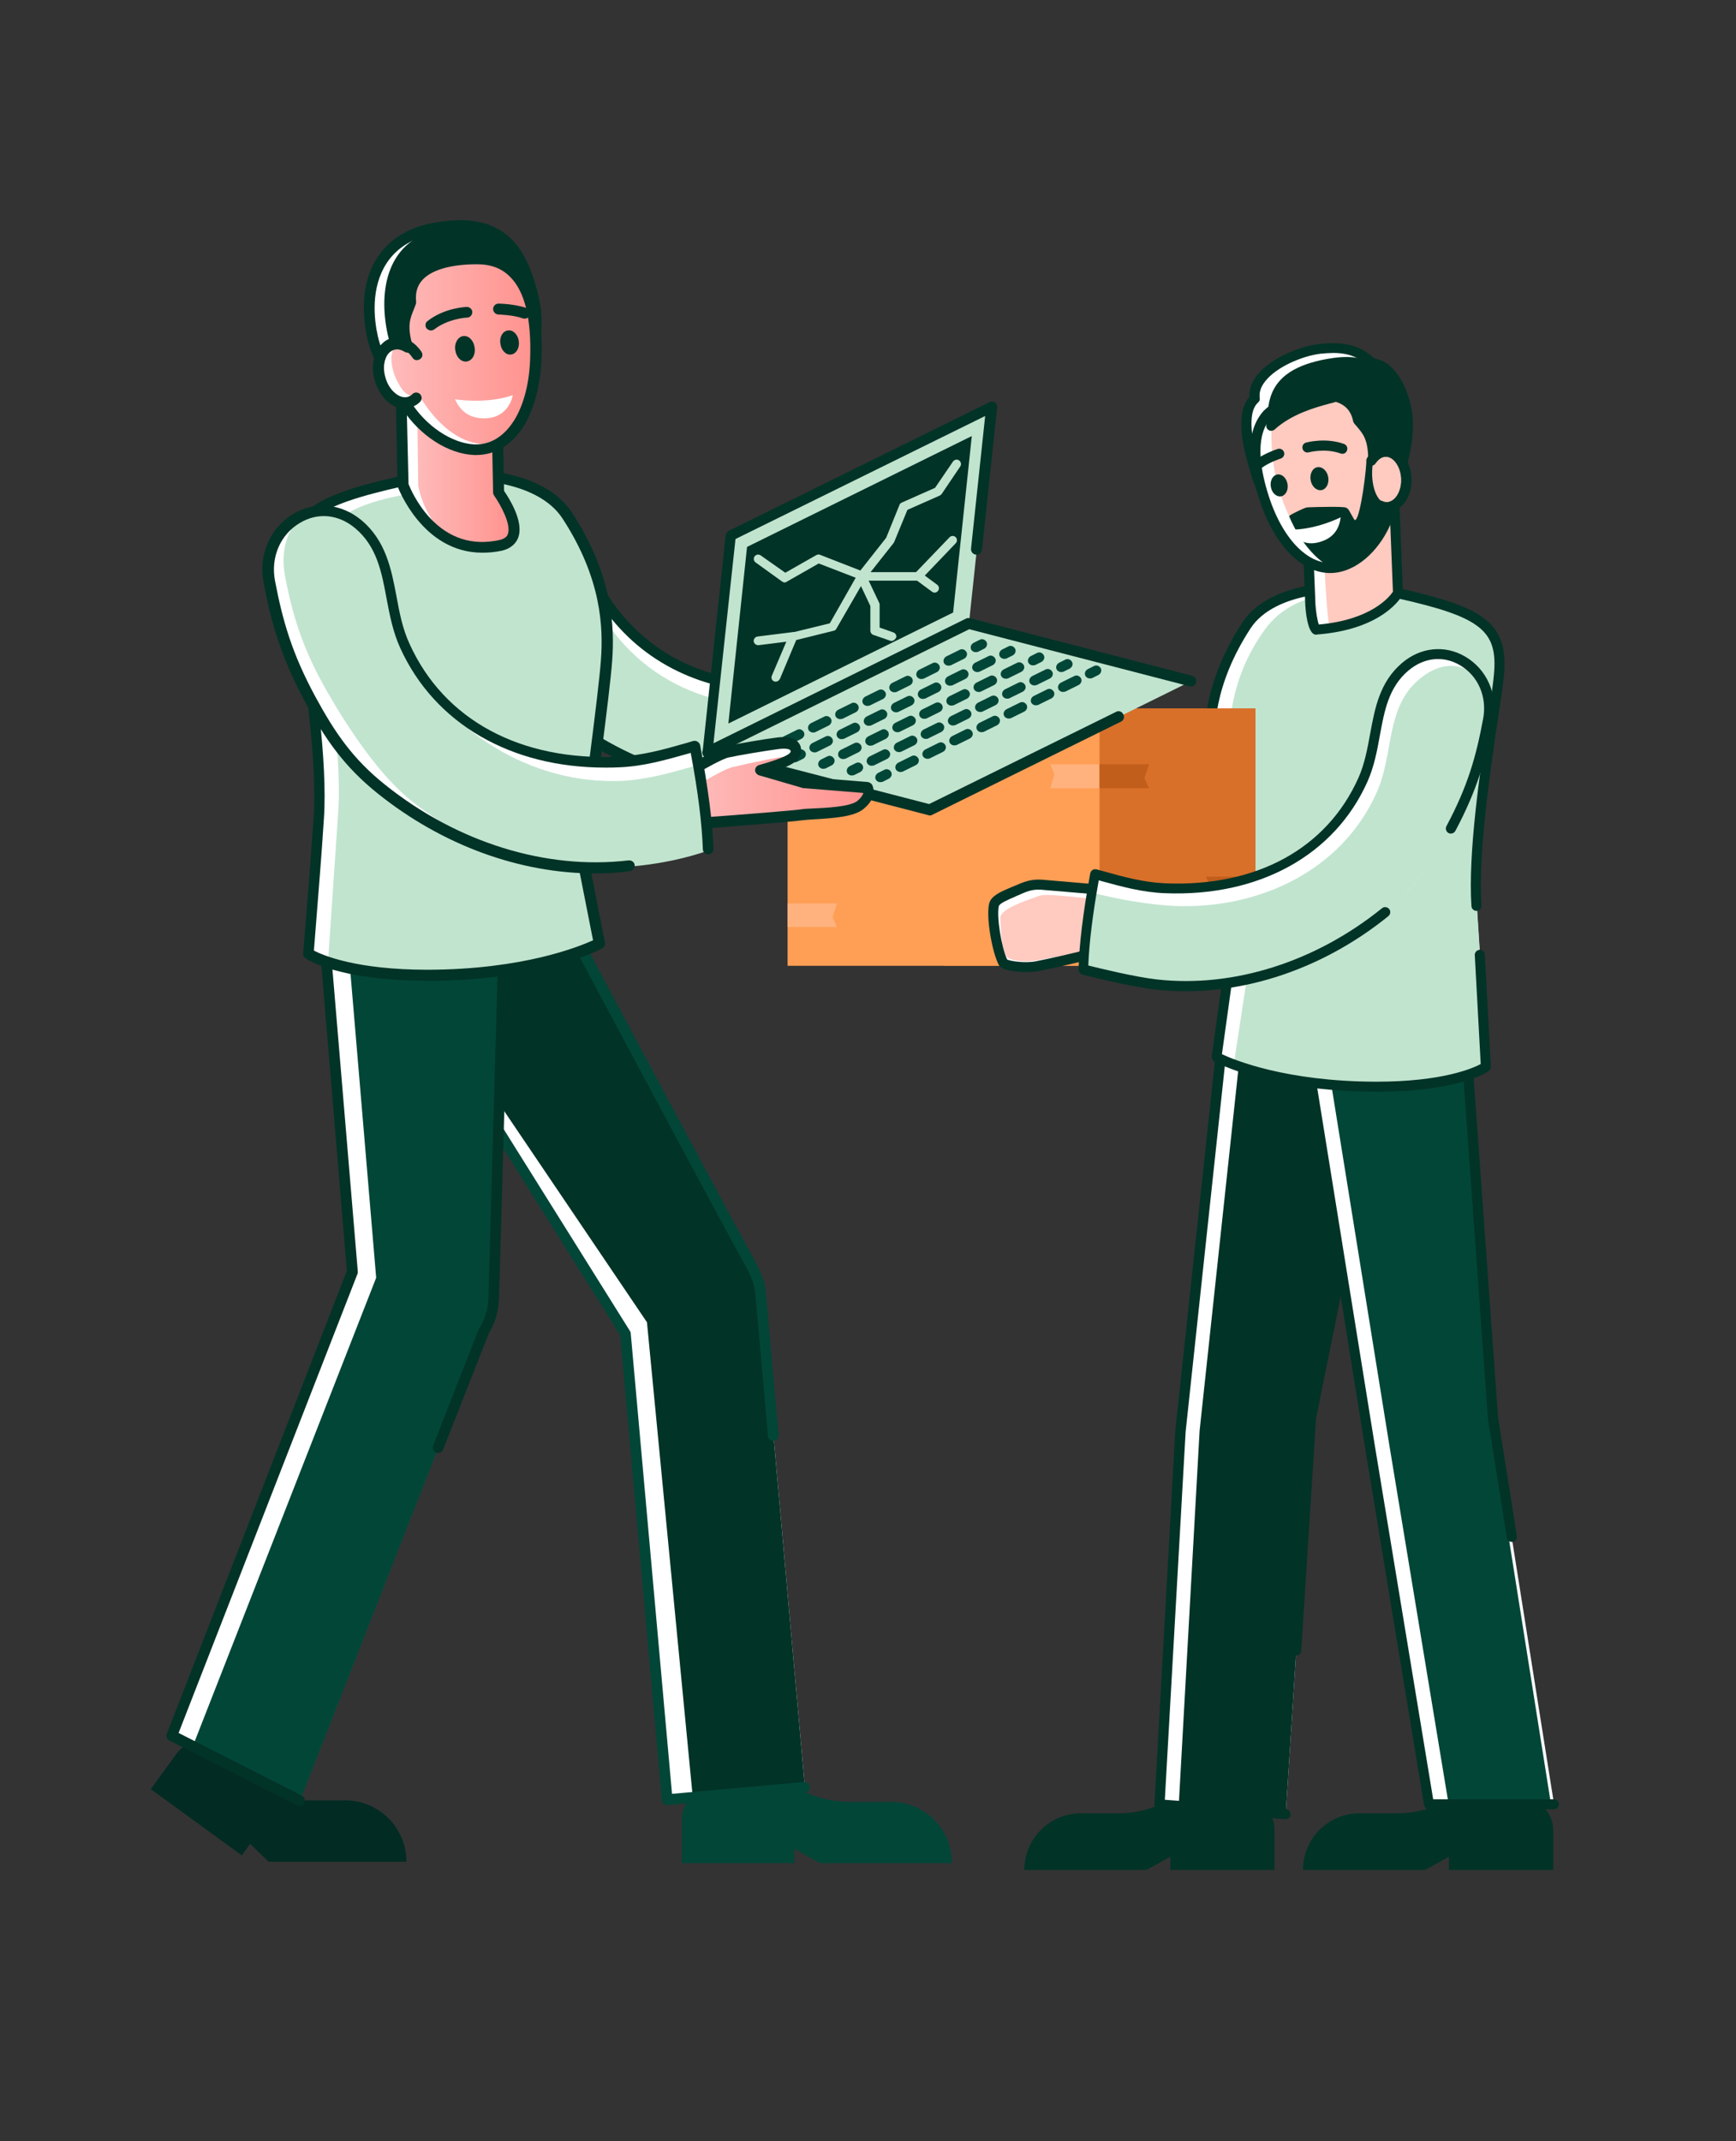 <?xml version="1.0" encoding="UTF-8"?> <svg xmlns="http://www.w3.org/2000/svg" xmlns:xlink="http://www.w3.org/1999/xlink" version="1.1" id="_x2018_лой_x5F_1" x="0px" y="0px" viewBox="0 0 1143.1 1409.7" style="enable-background:new 0 0 1143.1 1409.7;" xml:space="preserve"><rect x="0" y="0" width="1143.1" height="1409.7" fill="#333333" stroke="none"/> <style type="text/css"> .st0{fill:#023327;} .st1{fill:#FFFFFF;} .st2{fill:#024638;} .st3{fill:#C1E4CF;} .st4{fill:#FFCAC0;} .st5{fill:#D8702A;} .st6{fill:#FF9E55;} .st7{fill:#C15E1B;} .st8{fill:#FFB27D;} .st9{fill:#022B23;} .st10{fill:url(#SVGID_1_);} .st11{fill:url(#SVGID_00000122000193462124889850000003542536278528501437_);} .st12{fill:url(#SVGID_00000129916621261621633290000000728252602823245758_);} </style> <g> <g> <g> <g> <path class="st0" d="M711.8,1193.9h24.9c11.9,0,23.6-3.2,33.9-9.2l0,0h48.7c11,0,19.9,8.9,19.9,19.9v26.6h-68.6v-8.7l-15.7,8.7 h-80.4C674.5,1210.6,691.2,1193.9,711.8,1193.9z"></path> <polygon class="st1" points="914.8,678.5 807,664.4 777.2,942.2 763.5,1188 846.6,1194.5 863.4,933.3 915,678.6 "></polygon> <polygon class="st0" points="819.7,664.2 789.9,942 776.2,1187.8 846.6,1194.7 863.4,933.4 915,678.7 "></polygon> <g> <path class="st0" d="M846.6,1197.8c-0.1,0-0.2,0-0.3,0l-83.1-6.5c-1.8-0.1-3.1-1.7-3-3.5L773.9,942l29.8-278 c0.1-0.9,0.5-1.7,1.2-2.2c0.7-0.6,1.6-0.8,2.5-0.7l108,14.1c0.9,0.1,1.7,0.6,2.3,1.4c0.5,0.7,0.7,1.7,0.5,2.6l-51.6,254.5 l-9.8,153.3c-0.1,1.8-1.7,3.2-3.5,3.1s-3.2-1.7-3.1-3.5l9.9-153.5c0-0.1,0-0.3,0.1-0.4l51-251.2l-101.1-13.2l-29.4,274.4 L767,1185l79.8,6.3c1.8,0.1,3.2,1.7,3,3.6C849.7,1196.5,848.3,1197.8,846.6,1197.8z"></path> </g> </g> <g> <path class="st0" d="M895.3,1193.9h24.9c11.9,0,23.6-3.2,33.9-9.2l0,0h48.7c11,0,19.9,8.9,19.9,19.9v26.6h-68.6v-8.7l-15.7,8.7 H858C857.9,1210.6,874.6,1193.9,895.3,1193.9z"></path> <path class="st1" d="M982.9,933.3L965.7,694c-1.8-13.7,1.3-26.9-5.7-38.8l-102.8,19.1l44.5,276.4L941,1188h82.3L982.9,933.3z"></path> <path class="st2" d="M980.9,933.3L963.7,694c-1.8-13.7,1.3-26.9-5.7-38.8l-87.8,19.1l44.5,276.4l39.2,237.4h67.4L980.9,933.3z"></path> <g> <path class="st0" d="M1023.3,1191.3H941c-1.6,0-3-1.2-3.3-2.8l-39.2-237.4L854,674.7c-0.3-1.8,0.9-3.5,2.7-3.8l102.8-19.1 c1.4-0.3,2.7,0.4,3.5,1.6c5.2,8.8,5.4,18.3,5.5,27.4c0.1,4.2,0.1,8.5,0.7,12.7l17.2,239.4l12.4,78.5c0.3,1.8-0.9,3.5-2.8,3.8 c-1.8,0.3-3.5-0.9-3.8-2.8l-12.5-78.6c0-0.1,0-0.2,0-0.3l-17.2-239.3c-0.6-4.4-0.6-8.9-0.7-13.3c-0.1-7.9-0.2-15.3-3.5-22.1 L861,676.9l44,273.2l38.7,234.6h79.5c1.8,0,3.3,1.5,3.3,3.3S1025.1,1191.3,1023.3,1191.3z"></path> </g> </g> </g> <g> <path class="st1" d="M921.4,390.8c-38.4-6.3-80.5-6-98.4,18.2c-22.6,30.6-27.9,67-26.1,91.2c1.3,18.2,10.1,84.3,14.9,119.4 L801.2,696c0,0,34.9,19.3,104.5,19.5c54.4,0.2,72.9-13.1,72.9-13.1s-2.9-56.6-6.2-106c-3.1-46.8,19.1-128.8,14.8-151.9 C981.1,412.3,960.5,397.3,921.4,390.8z"></path> <path class="st3" d="M924.9,392.2c-38.4-6.3-73.7-2.5-91.5,21.6c-22.6,30.6-25.5,63.2-23.7,87.4c1.3,18.2,10.1,84.3,14.9,119.4 l-12.4,81.6c0,0,24,13,93.6,13.2c54.4,0.2,72.9-13.1,72.9-13.1s-3.1-60.5-6.5-109.9c-3.1-46.8,13.9-124.5,15-148 C988.7,411.7,963.9,398.7,924.9,392.2z"></path> <g> <path class="st0" d="M906.7,718.8c-0.3,0-0.6,0-1,0c-69.6-0.2-104.6-19.1-106.1-19.9c-1.2-0.7-1.9-2-1.7-3.4l10.5-76 c-3.2-23.5-13.4-99.2-14.9-119.2c-1.5-20.3-0.6-51.7,24.4-90.2c8.1-12.5,23.5-21,44.4-24.7c18.3-3.2,39.5-2.5,59.7,2.1 c54.2,12.2,71.6,22.1,68.3,57.3c-0.6,6.2-2.1,16.3-4,29c-5.2,35.1-13.1,88.2-10.8,122.4c0.1,1.8-1.3,3.4-3.1,3.5 c-1.8,0.2-3.4-1.3-3.5-3.1c-2.3-34.9,5.6-88.4,10.9-123.8c1.9-12.6,3.4-22.6,3.9-28.6c2.7-29-8.5-37.9-63.2-50.2 c-36.5-8.2-81.6-4-97.1,19.8c-23.9,36.7-24.8,66.7-23.4,86.1c1.5,19.9,11.8,96.3,14.9,119.2c0,0.3,0,0.6,0,0.9l-10.3,74.1 c8.3,3.9,42.3,17.9,100.9,18.1c0.3,0,0.6,0,0.9,0c43.4,0,63.3-8.8,68.6-11.6l-3.9-71.7c-0.1-1.8,1.3-3.4,3.1-3.5 s3.4,1.3,3.5,3.1l4,73.7c0.1,1.1-0.5,2.2-1.4,2.9C979.8,705.7,960.8,718.8,906.7,718.8z"></path> </g> </g> <g> <g> <path class="st1" d="M866.7,414.6c38.9-2.7,53.8-24.2,53.8-24.2l-3.1-77.7l-57.9,2.3l3.3,83.4 C862.9,398.4,863,411.4,866.7,414.6z"></path> <path class="st4" d="M875.8,413.9c33.2-2.5,45.7-23.2,45.7-23.2l-5.2-69.2l-46.5-4.2C869.7,317.4,872.7,407.8,875.8,413.9z"></path> <g> <path class="st0" d="M866.7,417.9c-0.8,0-1.6-0.3-2.2-0.8c-3.5-3-4.6-12.9-5-18.5l-3.3-83.5c0-0.9,0.3-1.7,0.9-2.4 c0.6-0.6,1.4-1,2.3-1.1l57.9-2.3c1.9-0.1,3.4,1.4,3.4,3.2l3.1,77.7c0,0.6-0.1,1.2-0.4,1.7c-0.5,0.9-12.4,22.6-56.5,25.9 C866.9,417.9,866.8,417.9,866.7,417.9z M863,318.2l3.2,80.1c0.4,5.1,1.3,10.5,2.2,12.9c34.6-3.1,46.5-18.2,48.8-21.6l-2.9-73.4 L863,318.2z"></path> </g> </g> <g> <path class="st1" d="M923.5,266c-3.9-13.9-5.7-24.6-19-25.8c-6.8-5.8-11.8-13.3-32.2-10.9c-17.4,2.1-49.5,11.7-46.8,34.4 c-10.9,9.8-1.9,34,0.5,42.4c9,31.1,25,45.9,52.7,42.5s45.6-15.9,47.8-53.2C927,287,924.7,270.1,923.5,266z"></path> <path class="st0" d="M925.6,270.1c-0.7-12.1-11.1-29.7-24.2-31c-6.7-5.8-20.8-4.3-31.4-2c-17.4,3.8-33,11.7-34.9,31.8 c-10.8,9.7-6,33.3-3.6,41.6c8.9,30.9,20.7,42.9,48.1,39.6c27.3-3.3,40.1-21,45.8-52.4C926.8,289.5,926.1,279.6,925.6,270.1z"></path> <g> <path class="st0" d="M872.7,362c-23,0-39.8-17.8-49.9-52.9l-0.2-0.7c-2.9-9.8-10.3-35.4,0.1-47c-0.3-4.8,1.4-9.5,4.8-14 c8.7-11.4,27.7-19.3,41.1-20.9c21.4-2.6,30,4,36.6,9.6c14.9,2.3,23,22.8,24.6,35.6c1.7,13.4-0.9,24.5-2.6,31.8 c-0.2,0.9-0.4,1.7-0.6,2.5c-7.7,34.7-16.9,51.9-48.2,55.7C876.5,361.9,874.6,362,872.7,362z M877.9,232.4 c-2.5,0-5.3,0.2-8.4,0.5c-12.2,1.5-29.3,8.8-36.6,18.4c-2.8,3.6-3.9,7.2-3.4,10.8c0.2,1.1-0.2,2.2-1.1,2.9 c-6,5.4-5.8,19.4,0.6,41.5l0.2,0.7c10.1,34.9,25.9,50.5,48.5,47.8c25.2-3.1,34.4-13.9,42.6-50.6c0.2-0.8,0.4-1.6,0.6-2.5 c1.7-7.3,4-17.3,2.5-29.5l0,0c-1.5-11.5-8.7-28.9-19.7-29.9c-0.7-0.1-1.3-0.3-1.9-0.8C896.4,237.1,890.9,232.4,877.9,232.4z"></path> </g> </g> <g> <g> <path class="st1" d="M912.2,297.4c-3.1,0.1-5.8,1.7-7.9,4.2c-0.2-15.2-5.1-18.9-9.9-24.9c-1.9-9.3-7.6-13.8-14.7-15.6 c-6.6,2.3-27.7,5.8-42.4,19.3l1.7-11.2c0,0-1.9,1.3-4.5,3.8c-11.7,13-8.9,35.4-1,58c10.2,29.3,30.3,49,51.6,41.5 c13.8-4.8,26.6-20.5,31.1-39c6-1.8,10.3-9.4,10-18.3C925.7,305,919.5,297.1,912.2,297.4z"></path> <path class="st4" d="M912.2,297.4c-3.1,0.1-5.8,1.7-7.9,4.2c-0.2-15.2-5.1-18.9-9.9-24.9c-1.9-9.3-7.6-13.8-14.7-15.6 c-6.6,2.3-27.7,5.8-42.4,19.3c0,0-1.6,23.9,6.3,46.5c10.2,29.3,27.7,47.9,40.9,46c14.5-2,27.2-21,31.6-39.4 c6-1.8,10.3-9.4,10-18.3C925.7,305,919.5,297.1,912.2,297.4z"></path> <path class="st0" d="M858.7,334.7c1.1-0.5,2.2-0.7,3.3-0.7c5.5-0.2,22.3-0.6,24.2,0.2c2.2,1,2,2.1,5.4,7.7 c2.8,4.6,7.3-23.5,8.2-38.8l4.1,2.7c-1.9,12.7,2.8,27.4,10.5,25.1c-1.3,9.1-2.7,10.9-8.2,21.4s-15.2,17.7-28,20.9 c-4.4,1.1-20.3-11.3-29.4-33.4C850.4,338.4,855.9,335.9,858.7,334.7z"></path> <g> <path class="st0" d="M875.9,377.3c-7.9,0-15.7-3.2-23-9.4c-9.3-7.9-17.3-20.7-22.6-36c-9.9-28.4-9.3-49.1,1.7-61.3 c0.1-0.1,0.1-0.1,0.2-0.2c2.7-2.6,4.8-4,4.9-4.1c1.1-0.7,2.5-0.8,3.6-0.1c1.1,0.7,1.7,2,1.5,3.3l-0.5,3 c11.3-7.7,24.3-11.2,31.8-13.2c2-0.6,3.8-1,5-1.4c0.6-0.2,1.3-0.2,1.9-0.1c9,2.2,14.9,8.2,17,17.3c0.4,0.5,0.8,0.9,1.2,1.4 c3.6,4.3,7.4,8.7,8.6,18.7c1.6-0.7,3.2-1.1,4.9-1.2c9.1-0.3,16.8,9.1,17.3,21c0.4,9.5-3.9,17.8-10.5,20.9 c-5.1,18.7-18.1,34.5-32.8,39.6C882.7,376.7,879.3,377.3,875.9,377.3z M834.1,279c-7.8,13.4-3.2,34.6,2.4,50.8 c5,14.2,12.3,26,20.7,33.1c6,5.1,15.4,10.3,26.7,6.4c12.9-4.5,24.8-19.6,28.9-36.6c0.3-1.1,1.1-2,2.2-2.4 c4.6-1.4,7.9-7.9,7.6-15c-0.3-8.1-5.1-14.8-10.4-14.6l0,0c-2.5,0.1-4.4,1.7-5.5,3c-0.9,1-2.3,1.4-3.6,1 c-1.3-0.5-2.2-1.7-2.2-3.1c-0.2-12.2-3.4-16-7.4-20.7c-0.6-0.7-1.2-1.4-1.8-2.1c-0.3-0.4-0.6-0.9-0.7-1.4 c-1.3-6.7-5.1-10.9-11.4-12.8c-1.2,0.4-2.7,0.8-4.4,1.2c-9.2,2.5-24.5,6.7-35.9,17c-1,0.9-2.6,1.1-3.8,0.5 c-1.2-0.7-1.9-2-1.7-3.4L834.1,279z M912.2,297.4L912.2,297.4L912.2,297.4z"></path> </g> <g> <path class="st0" d="M913.2,337.2c-2,0-4-0.5-5.8-1.4c-1.6-0.8-2.3-2.8-1.5-4.4s2.8-2.3,4.4-1.5c1,0.5,2.1,0.7,3.2,0.7 c5.3-0.2,9.6-7.2,9.3-15.3c-0.3-8.1-5.1-14.8-10.4-14.6c-2.5,0.1-4.8,1.7-6.6,4.4c-1,1.5-3,2-4.6,1c-1.5-1-2-3-1-4.6 c2.9-4.6,7.3-7.3,11.9-7.5c9.2-0.3,16.8,9.1,17.3,21c0.4,11.9-6.6,21.9-15.7,22.2C913.5,337.2,913.4,337.2,913.2,337.2z"></path> </g> </g> <path class="st1" d="M882.8,340.6c0,0-16.7,8.5-33.6,8.1c0,0,5.5,11.8,18.9,8.4C879.3,354.3,882,346.7,882.8,340.6z"></path> <g> <g> <path class="st0" d="M883.9,298.8c-0.4,0-0.8-0.1-1.1-0.2c-10.1-3.7-20.9-0.8-21-0.8c-1.8,0.5-3.6-0.5-4.1-2.3 s0.5-3.6,2.3-4.1c0.5-0.1,12.8-3.5,25,0.9c1.7,0.6,2.6,2.5,2,4.2C886.5,298,885.2,298.8,883.9,298.8z"></path> </g> <g> <path class="st0" d="M828.4,309.1c-1,0-1.9-0.4-2.6-1.2c-1.1-1.4-0.9-3.5,0.5-4.7c5.6-4.5,14.7-7.5,15-7.6 c1.7-0.6,3.6,0.4,4.2,2.1c0.6,1.7-0.4,3.6-2.1,4.2c-0.1,0-8.3,2.7-13,6.5C829.9,308.8,829.2,309.1,828.4,309.1z"></path> </g> <path class="st0" d="M847.8,318.7c0.7,4-1.3,7.6-4.3,8.1s-6.1-2.3-6.7-6.3c-0.7-4,1.3-7.6,4.3-8.1 C844.1,311.9,847.1,314.7,847.8,318.7z"></path> <path class="st0" d="M874.6,314.2c0.7,4.2-1.3,8-4.5,8.5s-6.4-2.4-7.1-6.6s1.3-8,4.5-8.5S873.9,310,874.6,314.2z"></path> </g> </g> </g> <g> <rect x="621.3" y="466.4" class="st5" width="205.4" height="169.5"></rect> <rect x="518.6" y="466.4" class="st6" width="205.4" height="169.5"></rect> <polygon class="st7" points="826.5,577.2 794.1,577.2 796.9,583.8 794.1,593 826.5,593 "></polygon> <polygon class="st8" points="724,503.2 691.5,503.2 694.3,509.8 691.5,519 724,519 "></polygon> <polygon class="st7" points="724,519 756.6,519 753.6,512.4 756.6,503.2 724,503.2 "></polygon> <polygon class="st8" points="518.6,610.4 551.2,610.4 548.2,603.8 551.2,594.8 518.6,594.8 "></polygon> <rect x="532" y="477.9" class="st1" width="59.1" height="23"></rect> </g> <g> <g> <path class="st1" d="M743.8,612.2c0,0-20.6,14.2-26.9,16.1c-6.3,1.9-25.6,6.3-34.1,7.9c-8.6,1.6-20.7,0.5-22.2-2.3 c-3.3-6.3-9.1-29.1-7.2-37.2c0.9-4,20.3-12.4,26.5-13.9c5-1.1,19.8,0.8,51.5,3.5L743.8,612.2z"></path> <path class="st4" d="M748.3,619.1c0,0-25.4,4.9-31.8,6.8c-6.3,1.9-25.3,4.8-33.8,6.4c-8.6,1.6-18.6,0-20.1-2.8 c-3.3-6.3-3.6-16.6-3.9-24.9c-0.3-5.7,13.5-10.5,25.7-14.8c4.9-1.7,19.8,0.8,51.5,3.5L748.3,619.1z"></path> <g> <path class="st0" d="M657.7,635.4L657.7,635.4c-4.4-8.3-8.5-31.3-6.4-40.4c1.2-5.1,7.5-7.8,13.6-10.4c0.8-0.3,1.6-0.7,2.4-1 l0.5-0.2c6-2.6,10.7-4.7,18.3-4.2l45.6,3.9c1.2,0.1,2.2,0.8,2.7,1.9l12.4,25.8c0.7,1.5,0.2,3.2-1.1,4.2 c-2.1,1.5-21.2,14.5-27.8,16.5c-6.4,1.9-25.4,6.2-34.5,8C676.3,640.7,660.1,640,657.7,635.4z M662.9,631.6L662.9,631.6 L662.9,631.6z M663.5,632.3L663.5,632.3L663.5,632.3z M729.2,589.5l-43.7-3.7c-5.9-0.4-9.6,1.2-15.1,3.7l-0.5,0.2 c-0.8,0.3-1.6,0.7-2.4,1.1c-3.3,1.4-9.4,4-9.8,5.8c-1.6,6.7,1.7,27.2,5.5,35.2c2.5,1.1,12,2.5,19,1.1c8.8-1.7,27.8-6,33.8-7.8 c3.9-1.2,15.5-8.5,23.6-14L729.2,589.5z"></path> </g> </g> <g> <path class="st1" d="M980.1,473.8c-5,26.8-10.6,47.3-24.6,71.8c-12.6,22-23.4,39.1-43.2,55.1c-52.9,42.9-119,59-183.3,41.5 c-3-0.8-12.2-2.9-15.6-3.8c2.1-22.6,2.6-41.2,7.7-62.8c15.5,4.2,29.9,8.7,46.3,9.3c55,2.2,107-19.5,130.2-71.4 c11.4-25.4,5.7-55.6,27.8-74.4C951.1,417.2,986.1,441.2,980.1,473.8z"></path> <path class="st3" d="M979.1,478.7c-5,26.8-11.8,46.9-25.8,71.3c-12.6,22-25.1,38.7-45,54.4c-83.7,66.2-191.4,34.8-194.8,33.9 c2.1-22.6,0.5-29,5.6-50.6c15.5,4.2,38.1,8.1,54.4,8.8c55,2.2,109.8-22.8,133-74.7c11.4-25.4,5.7-55.6,27.8-74.4 C960,425.6,985.2,446.2,979.1,478.7z"></path> <g> <path class="st0" d="M710.6,639.9c-0.3-0.5-0.4-1-0.4-1.6c0.4-16.3,2.9-37,7.7-63.3c0.2-0.9,0.7-1.7,1.5-2.2s1.7-0.6,2.6-0.4 l4.8,1.3c13.6,3.8,26.5,7.3,40.7,7.9c59.9,2.4,106.2-22.9,127-69.5c4.1-9.2,5.9-19.2,7.7-29c3.1-16.7,6.2-34,21-46.6 c12.2-10.4,28.1-12,41.4-4.3c14.5,8.4,21.8,25,18.6,42.2c-4.6,24.7-10.4,45.5-24.9,72.7c-0.9,1.6-2.9,2.2-4.5,1.4 c-1.6-0.9-2.2-2.9-1.4-4.5c14.2-26.6,19.6-46.1,24.2-70.8c2.7-14.4-3.3-28.3-15.4-35.3c-11-6.4-23.6-5-33.8,3.6 c-13,11-15.8,26.4-18.8,42.7c-1.8,10.1-3.8,20.6-8.2,30.5c-21.7,48.5-71.5,75.9-133.4,73.4c-15-0.6-28.2-4.3-42.2-8.1l-1.3-0.4 c-4.1,22.9-6.3,41.3-6.9,56.1c7.7,1.9,30.9,7.6,45.3,9.2c50.4,5.6,104.4-11.6,148.1-46.9c1.4-1.2,3.5-0.9,4.7,0.5 s0.9,3.5-0.5,4.7c-45.1,36.5-100.8,54.1-153,48.4c-17.9-2-47.6-9.7-48.8-10C711.7,641.3,711,640.7,710.6,639.9z"></path> </g> </g> </g> </g> </g> <g> <g> <path class="st2" d="M586.7,1186.4h-26.8c-12.9,0-25.5-3.4-36.7-9.9l0,0h-52.7c-11.8,0-21.5,9.7-21.5,21.5v28.7h74v-9.5l16.9,9.5 h86.8C627,1204.4,608.9,1186.4,586.7,1186.4z"></path> <path class="st1" d="M530,1176.9l-29.1-325.7c-1-10.1-5.1-20-12.9-27.8l-2.3-2.3L337.4,539.2L257,630.5L412,878l27.4,307.1 L530,1176.9z"></path> <path class="st0" d="M530,1176.9l-29.1-325.7c-1-10.1-6.3-19.6-12-28.7L337.4,539.2l-76.7,86.9l165.3,244.5l30.1,312L530,1176.9z"></path> <g> <path class="st2" d="M439.4,1188.5c-0.8,0-1.7-0.4-2.3-0.8c-0.8-0.6-1.1-1.5-1.3-2.5l-27.4-306.1L253.9,632.4 c-0.8-1.3-0.8-3,0.4-4.2l80.5-91.3c0.8-1,1.9-1.3,3-1.1s2.1,0.8,2.7,1.9c1.1,2.1,114.5,215,151.4,283.1c1,1.7,1.7,3.2,2.7,4.8 c4.9,8.9,8.9,16,9.7,25.3l8.4,94c0.2,1.9-1.3,3.6-3.2,3.8c-1.9,0.2-3.6-1.3-3.8-3.2l-8.4-94c-0.8-7.8-4.2-14.1-8.9-22.6 c-0.8-1.5-1.7-3-2.7-4.8c-34.1-62.6-132.4-247.1-149.2-278.7l-75.3,85.4l153.5,245.4c0.4,0.6,0.6,1,0.6,1.5l27.2,303.4l86.9-7.8 c1.9-0.2,3.6,1.3,3.8,3.2s-1.3,3.6-3.2,3.8L439.4,1188.5C439.6,1188.5,439.6,1188.5,439.4,1188.5z"></path> </g> </g> <g> <path class="st9" d="M267.6,1225.7c0-22.3-18.1-40.3-40.3-40.3h-30.1l-4.6-10.3l-46.4-25.1c-9.5-7-23-4.9-30.1,4.8L99.3,1178 l59.9,43.6l5.5-7.6l12.2,11.8l0,0l0,0H267.6z"></path> <path class="st1" d="M209.8,572.1L232,837.7l-118.9,305.2l84.1,42.8l121.2-309.1c3.8-6.1,6.1-13.5,6.5-21.3l0.2-4l7.8-278.5 L209.8,572.1z"></path> <path class="st2" d="M224.1,561.8l23.6,279.5l-120.8,308.6l70.6,35.8l121.2-309.1c3.8-6.1,6.1-13.5,6.5-21.3l0.2-4l8-292.6 L224.1,561.8z"></path> <g> <path class="st0" d="M197.4,1189.2c-0.6,0-1.1-0.2-1.5-0.4l-84.3-42.8c-1.7-0.8-2.5-2.9-1.7-4.6l118.5-304.6l-22.1-264.6 c-0.2-1.9,1.3-3.6,3.2-3.8c1.9-0.2,3.6,1.3,3.8,3.2l22.3,265.6c0,0.6,0,1.1-0.2,1.5l-117.8,302.3l81.2,41.3c1.7,1,2.5,3,1.5,4.8 C199.9,1188.5,198.8,1189.2,197.4,1189.2z"></path> </g> <g> <path class="st0" d="M288.6,956.7c-0.4,0-1,0-1.3-0.2c-1.9-0.8-2.7-2.9-2.1-4.6l30.1-76.9c0-0.2,0.2-0.4,0.4-0.6 c3.6-5.9,5.7-12.6,5.9-19.6l8.4-298.3c0-1.9,1.7-3.4,3.6-3.4s3.6,1.7,3.4,3.6l-8.4,298.3c-0.2,8-2.5,16-6.7,22.8l-30.1,76.5 C291.4,955.8,289.9,956.7,288.6,956.7z"></path> </g> </g> <g> <path class="st1" d="M304.9,374.2c11,27.4,21.3,47.9,41.1,70.8c17.9,20.7,33.1,36.5,57.3,49.3c65.1,34.2,138.5,37.5,202.8,5.3 c3-1.5,12.4-5.5,15.8-7.2c-7-23.4-11.4-43.2-21.3-64.9c-15.6,7.8-29.9,15.4-47,19.6c-57.8,13.9-117.4,1.9-153-48.1 c-17.5-24.5-17.7-57.6-45.1-72.9C323.6,308.2,291.6,340.9,304.9,374.2z"></path> <path class="st3" d="M314.6,381.4c11,27.4,22.4,47.2,42.4,70c17.9,20.7,34.8,35.6,59.2,48.1c102.5,52.5,202.4-5.9,205.8-7.6 c-7-23.4-8.9-32.7-17.1-54c-15.6,7.8-34.1,17.7-51.2,21.9c-57.8,13.9-117.4,1.9-153-48.1c-17.5-24.5-17.7-57.6-45.1-72.9 C323.6,321.3,301.3,348.3,314.6,381.4z"></path> <g> <path class="st0" d="M512.8,525.7c-37.3,0-75.7-9.5-111.1-28.2c-25.3-13.3-41.1-29.1-58.4-50.2c-21.1-25.7-31.6-46.6-41.7-71.7 c-7-17.5-2.9-36.7,10.8-48.7c12.6-11,29.7-12.6,44.7-4.2c18.3,10.1,25.3,27.8,32,44.9c4,9.9,8,20.2,14.3,29.1 c32,44.9,86.4,62,149.2,46.8c15-3.6,27.8-10.1,41.5-16.9l4.8-2.5c1-0.4,1.9-0.6,2.9-0.2c1,0.4,1.7,1.1,2.1,2.1 c10.7,26.8,17.7,48.1,21.5,65.4c0.4,1.7-0.4,3.2-1.9,4c-1.3,0.6-31,15-49.7,20.9C554.5,522.6,533.8,525.7,512.8,525.7z M337.3,324.6c-7.2,0-14.3,2.7-20,7.8c-11.2,9.9-14.8,25.9-8.9,40.5c10.1,25.1,20,44.7,40.5,69.8c16.7,20.4,32,35.6,56.3,48.3 c53.6,28.3,114.5,35,166.7,18.5c15-4.8,38.2-15.6,46-19.4c-3.8-15.6-10.1-34.6-19.2-57.8l-1.3,0.6c-14.1,7-27.2,13.7-43,17.5 c-15.2,3.6-30.1,5.5-44.3,5.5c-46.6,0-86.9-19.2-112.4-55c-6.8-9.5-11-20.2-15-30.6c-6.7-16.7-12.7-32.3-28.9-41.3 C348.3,325.9,342.6,324.6,337.3,324.6z"></path> </g> </g> <g> <path class="st1" d="M264.8,316.6c41.5-6.8,86.9-6.5,106.2,19.6c24.4,33.1,30.1,72.3,28.2,98.4c-1.5,19.6-10.8,90.9-16.2,129 l11.4,57.5c0,0-37.7,20.7-112.8,21.1c-58.8,0.2-78.8-14.1-78.8-14.1s3.2-36,6.7-89.2c3.4-50.6-20.5-139.1-16-164 C200.3,339.8,222.5,323.6,264.8,316.6z"></path> <path class="st3" d="M271.2,324.9c41.5-6.8,80.5-14.8,99.7,11.4c24.4,33.1,30.1,72.3,28.2,98.4c-1.5,19.6-10.8,90.9-16.2,129 l11.4,57.5c0,0-37.7,20.7-112.8,21.1c-58.8,0.2-65.6-7.6-65.6-7.6s3.2-46.8,6.8-100.1c3.4-50.6-14.3-128.6-15.4-154.1 C206,344.9,229,331.8,271.2,324.9z"></path> <g> <path class="st0" d="M280.8,645.7c-58.4,0-79-14.3-79.7-14.8c-1-0.8-1.5-1.9-1.5-3.2l4.4-54.4c0.8-10.5,1.5-22.3,2.5-34.8 c2.5-36.9-6.1-94.2-11.6-132.2c-2.1-13.7-3.6-24.5-4.4-31.2c-3.6-37.9,15.2-48.7,73.8-61.8c21.9-4.9,44.7-5.7,64.5-2.3 c22.6,4,39.2,13.1,47.9,26.6c27,41.5,28,75.5,26.4,97.4c-1.5,21.5-12.6,103.1-16,128.6l11.2,56.9c0.4,1.5-0.4,3-1.7,3.8 c-1.5,1-39.4,21.3-114.5,21.5C281.3,645.7,281.1,645.7,280.8,645.7z M206.7,625.9c5.9,3,27.6,12.6,75,12.6 c63-0.2,99.5-15.2,108.8-19.4l-10.8-54.8c0-0.4,0-0.8,0-1.1c3.4-24.7,14.5-107.3,16-128.8c1.5-20.9,0.6-53.3-25.3-93 c-16.7-25.7-65.4-30.2-104.8-21.3c-59,13.3-71.2,22.8-68.3,54.2c0.6,6.5,2.3,17.3,4.2,30.8c5.7,38.2,14.3,96.1,11.8,133.7 c-0.8,12.7-1.7,24.4-2.5,35L206.7,625.9z M202.9,628L202.9,628L202.9,628z"></path> </g> </g> <g> <polygon class="st3" points="784.1,448.6 612.2,533.5 466.2,495.6 638,410.7 "></polygon> <polygon class="st3" points="653.2,267.9 481.5,352.7 466.2,495.6 638,410.7 "></polygon> <g> <path class="st0" d="M612.2,536.9c-0.4,0-0.6,0-1-0.2l-146.1-37.9c-1.9-0.6-3-2.5-2.5-4.4c0.6-1.9,2.5-3,4.4-2.5l144.8,37.5 l123.1-60.7c1.7-1,4-0.2,4.8,1.7c1,1.7,0.2,4-1.7,4.8l-124.2,61.3C613.3,536.9,612.7,536.9,612.2,536.9z"></path> </g> <g> <path class="st0" d="M784.1,452c-0.4,0-0.6,0-1-0.2L637.1,414c-1.9-0.6-3-2.5-2.5-4.4s2.5-3,4.4-2.5L785.1,445 c1.9,0.6,3,2.5,2.5,4.4C787.2,451.1,785.7,452,784.1,452z"></path> </g> <g> <path class="st0" d="M466.2,499.2c-0.8,0-1.5-0.2-2.1-0.6c-1.1-0.8-1.7-2.1-1.5-3.2l15.2-142.9c0.2-1.1,1-2.3,1.9-2.9l171.8-84.8 c1.1-0.6,2.5-0.4,3.6,0.2c1.1,0.8,1.7,2.1,1.5,3.2L646.6,362c-0.2,1.9-1.9,3.4-4,3.2c-1.9-0.2-3.4-1.9-3.2-4l9.3-87.3l-164.4,81 l-14.5,134.5l166.1-82c1.7-1,4-0.2,4.8,1.7c1,1.7,0.2,4-1.7,4.8l-171.8,84.8C467.2,499,466.6,499.2,466.2,499.2z"></path> </g> <g> <g> <path class="st2" d="M579.6,515c-1.1,0-2.3-0.6-2.9-1.7c-0.8-1.5-0.2-3.4,1.5-4.4l4.2-2.1c1.5-0.8,3.4-0.2,4.4,1.5 c0.8,1.5,0.2,3.4-1.5,4.4l-4.2,2.1C580.6,514.8,580,515,579.6,515z"></path> </g> <g> <path class="st2" d="M592.8,508.3c-1.1,0-2.3-0.6-2.9-1.7c-0.8-1.5-0.2-3.4,1.5-4.4l8.9-4.4c1.5-0.8,3.4-0.2,4.4,1.5 c0.8,1.5,0.2,3.4-1.5,4.4l-8.9,4.4C593.7,508.3,593.1,508.3,592.8,508.3z M610.6,499.6c-1.1,0-2.3-0.6-2.9-1.7 c-0.8-1.5-0.2-3.4,1.5-4.4l8.9-4.4c1.5-0.8,3.4-0.2,4.4,1.5c0.8,1.5,0.2,3.4-1.5,4.4l-8.9,4.4 C611.6,499.6,611,499.6,610.6,499.6z M628.3,490.8c-1.1,0-2.3-0.6-2.9-1.7c-0.8-1.5-0.2-3.4,1.5-4.4l8.9-4.4 c1.5-0.8,3.4-0.2,4.4,1.5c0.8,1.5,0.2,3.4-1.5,4.4l-8.9,4.4C629.3,490.6,628.9,490.8,628.3,490.8z M646.2,482.1 c-1.1,0-2.3-0.6-2.9-1.7c-0.8-1.5-0.2-3.4,1.5-4.4l8.9-4.4c1.5-0.8,3.4-0.2,4.4,1.5c0.8,1.5,0.2,3.4-1.5,4.4l-8.9,4.4 C647.2,481.9,646.8,482.1,646.2,482.1z M664.1,473.1c-1.1,0-2.3-0.6-2.9-1.7c-0.8-1.5-0.2-3.4,1.5-4.4l8.9-4.4 c1.5-0.8,3.4-0.2,4.4,1.5c0.8,1.5,0.2,3.4-1.5,4.4l-8.9,4.4C665,473.1,664.5,473.1,664.1,473.1z M682,464.4 c-1.1,0-2.3-0.6-2.9-1.7c-0.8-1.5-0.2-3.4,1.5-4.4l8.9-4.4c1.5-0.8,3.4-0.2,4.4,1.5c0.8,1.5,0.2,3.4-1.5,4.4l-8.9,4.4 C682.9,464.2,682.4,464.4,682,464.4z M699.9,455.6c-1.1,0-2.3-0.6-2.9-1.7c-0.8-1.5-0.2-3.4,1.5-4.4l8.9-4.4 c1.5-0.8,3.4-0.2,4.4,1.5c0.8,1.5,0.2,3.4-1.5,4.4l-8.9,4.4C700.8,455.5,700.2,455.6,699.9,455.6z"></path> </g> <g> <path class="st2" d="M717.6,446.7c-1.1,0-2.3-0.6-2.9-1.7c-0.8-1.5-0.2-3.4,1.5-4.4l4.2-2.1c1.5-0.8,3.4-0.2,4.4,1.5 c0.8,1.5,0.2,3.4-1.5,4.4l-4.2,2.1C718.5,446.7,718.1,446.7,717.6,446.7z"></path> </g> </g> <g> <g> <path class="st2" d="M560.8,510.6c-1.1,0-2.3-0.6-2.9-1.7c-0.8-1.5-0.2-3.4,1.5-4.4l4.2-2.1c1.5-0.8,3.4-0.2,4.4,1.5 c0.8,1.5,0.2,3.4-1.5,4.4l-4.2,2.1C561.7,510.4,561.2,510.6,560.8,510.6z"></path> </g> <g> <path class="st2" d="M573.9,504.2c-1.1,0-2.3-0.6-2.9-1.7c-0.8-1.5-0.2-3.4,1.5-4.4l8.9-4.4c1.5-0.8,3.4-0.2,4.4,1.5 c0.8,1.5,0.2,3.4-1.5,4.4l-8.9,4.4C574.9,504,574.3,504.2,573.9,504.2z M591.8,495.2c-1.1,0-2.3-0.6-2.9-1.7 c-0.8-1.5-0.2-3.4,1.5-4.4l8.9-4.4c1.5-0.8,3.4-0.2,4.4,1.5c0.8,1.5,0.2,3.4-1.5,4.4l-8.9,4.4 C592.8,495.2,592.2,495.2,591.8,495.2z M609.5,486.5c-1.1,0-2.3-0.6-2.9-1.7c-0.8-1.5-0.2-3.4,1.5-4.4l8.9-4.4 c1.5-0.8,3.4-0.2,4.4,1.5c0.8,1.5,0.2,3.4-1.5,4.4l-8.9,4.4C610.6,486.5,610.1,486.5,609.5,486.5z M627.4,477.7 c-1.1,0-2.3-0.6-2.9-1.7c-0.8-1.5-0.2-3.4,1.5-4.4l8.9-4.4c1.5-0.8,3.4-0.2,4.4,1.5c0.8,1.5,0.2,3.4-1.5,4.4l-8.9,4.4 C628.3,477.5,627.9,477.7,627.4,477.7z M645.3,468.8c-1.1,0-2.3-0.6-2.9-1.7c-0.8-1.5-0.2-3.4,1.5-4.4l8.9-4.4 c1.5-0.8,3.4-0.2,4.4,1.5c0.8,1.5,0.2,3.4-1.5,4.4l-8.9,4.4C646.2,468.8,645.8,468.8,645.3,468.8z M663.1,460 c-1.1,0-2.3-0.6-2.9-1.7c-0.8-1.5-0.2-3.4,1.5-4.4l8.9-4.4c1.5-0.8,3.4-0.2,4.4,1.5c0.8,1.5,0.2,3.4-1.5,4.4l-8.9,4.4 C664.1,460,663.5,460,663.1,460z M681,451.3c-1.1,0-2.3-0.6-2.9-1.7c-0.8-1.5-0.2-3.4,1.5-4.4l8.9-4.4c1.5-0.8,3.4-0.2,4.4,1.5 c0.8,1.5,0.2,3.4-1.5,4.4l-8.9,4.4C682,451.1,681.4,451.3,681,451.3z"></path> </g> <g> <path class="st2" d="M698.7,442.5c-1.1,0-2.3-0.6-2.9-1.7c-0.8-1.5-0.2-3.4,1.5-4.4l4.2-2.1c1.5-0.8,3.4-0.2,4.4,1.5 c0.8,1.5,0.2,3.4-1.5,4.4l-4.2,2.1C699.9,442.3,699.3,442.5,698.7,442.5z"></path> </g> </g> <g> <g> <path class="st2" d="M542,506.2c-1.1,0-2.3-0.6-2.9-1.7c-0.8-1.5-0.2-3.4,1.5-4.4l4.2-2.1c1.5-0.8,3.4-0.2,4.4,1.5 c0.8,1.5,0.2,3.4-1.5,4.4l-4.2,2.1C542.9,506.1,542.3,506.2,542,506.2z"></path> </g> <g> <path class="st2" d="M555.1,499.8c-1.1,0-2.3-0.6-2.9-1.7c-0.8-1.5-0.2-3.4,1.5-4.4l8.9-4.4c1.5-0.8,3.4-0.2,4.4,1.5 c0.8,1.5,0.2,3.4-1.5,4.4l-8.9,4.4C556,499.6,555.7,499.8,555.1,499.8z M573,491c-1.1,0-2.3-0.6-2.9-1.7 c-0.8-1.5-0.2-3.4,1.5-4.4l8.9-4.4c1.5-0.8,3.4-0.2,4.4,1.5c0.8,1.5,0.2,3.4-1.5,4.4l-8.9,4.4C573.9,490.8,573.3,491,573,491z M590.8,482.1c-1.1,0-2.3-0.6-2.9-1.7c-0.8-1.5-0.2-3.4,1.5-4.4l8.9-4.4c1.5-0.8,3.4-0.2,4.4,1.5c0.8,1.5,0.2,3.4-1.5,4.4 l-8.9,4.4C591.8,482.1,591.2,482.1,590.8,482.1z M608.5,473.3c-1.1,0-2.3-0.6-2.9-1.7c-0.8-1.5-0.2-3.4,1.5-4.4l8.9-4.4 c1.5-0.8,3.4-0.2,4.4,1.5c0.8,1.5,0.2,3.4-1.5,4.4l-8.9,4.4C609.5,473.1,609.1,473.3,608.5,473.3z M626.4,464.6 c-1.1,0-2.3-0.6-2.9-1.7c-0.8-1.5-0.2-3.4,1.5-4.4l8.9-4.4c1.5-0.8,3.4-0.2,4.4,1.5c0.8,1.5,0.2,3.4-1.5,4.4l-8.9,4.4 C627.4,464.4,627,464.6,626.4,464.6z M644.3,455.6c-1.1,0-2.3-0.6-2.9-1.7c-0.8-1.5-0.2-3.4,1.5-4.4l8.9-4.4 c1.5-0.8,3.4-0.2,4.4,1.5c0.8,1.5,0.2,3.4-1.5,4.4l-8.9,4.4C645.3,455.6,644.9,455.6,644.3,455.6z M662.2,446.9 c-1.1,0-2.3-0.6-2.9-1.7c-0.8-1.5-0.2-3.4,1.5-4.4l8.9-4.4c1.5-0.8,3.4-0.2,4.4,1.5c0.8,1.5,0.2,3.4-1.5,4.4l-8.9,4.4 C663.1,446.9,662.6,446.9,662.2,446.9z"></path> </g> <g> <path class="st2" d="M680.1,438.1c-1.1,0-2.3-0.6-2.9-1.7c-0.8-1.5-0.2-3.4,1.5-4.4l4.2-2.1c1.5-0.8,3.4-0.2,4.4,1.5 c0.8,1.5,0.2,3.4-1.5,4.4l-4.2,2.1C681,438,680.5,438.1,680.1,438.1z"></path> </g> </g> <g> <g> <path class="st2" d="M523.1,501.9c-1.1,0-2.3-0.6-2.9-1.7c-0.8-1.5-0.2-3.4,1.5-4.4l4.2-2.1c1.5-0.8,3.4-0.2,4.4,1.5 c0.8,1.5,0.2,3.4-1.5,4.4l-4.2,2.1C524.1,501.9,523.7,501.9,523.1,501.9z"></path> </g> <g> <path class="st2" d="M536.2,495.4c-1.1,0-2.3-0.6-2.9-1.7c-0.8-1.5-0.2-3.4,1.5-4.4l8.9-4.4c1.5-0.8,3.4-0.2,4.4,1.5 c0.8,1.5,0.2,3.4-1.5,4.4l-8.9,4.4C537.2,495.4,536.8,495.4,536.2,495.4z M554.1,486.7c-1.1,0-2.3-0.6-2.9-1.7 c-0.8-1.5-0.2-3.4,1.5-4.4l8.9-4.4c1.5-0.8,3.4-0.2,4.4,1.5c0.8,1.5,0.2,3.4-1.5,4.4l-8.9,4.4 C555.1,486.5,554.5,486.7,554.1,486.7z M572,477.9c-1.1,0-2.3-0.6-2.9-1.7c-0.8-1.5-0.2-3.4,1.5-4.4l8.9-4.4 c1.5-0.8,3.4-0.2,4.4,1.5c0.8,1.5,0.2,3.4-1.5,4.4l-8.9,4.4C573,477.7,572.4,477.9,572,477.9z M589.9,469 c-1.1,0-2.3-0.6-2.9-1.7c-0.8-1.5-0.2-3.4,1.5-4.4l8.9-4.4c1.5-0.8,3.4-0.2,4.4,1.5c0.8,1.5,0.2,3.4-1.5,4.4l-8.9,4.4 C590.8,469,590.3,469,589.9,469z M607.6,460.2c-1.1,0-2.3-0.6-2.9-1.7c-0.8-1.5-0.2-3.4,1.5-4.4l8.9-4.4 c1.5-0.8,3.4-0.2,4.4,1.5c0.8,1.5,0.2,3.4-1.5,4.4l-8.9,4.4C608.5,460,608.2,460.2,607.6,460.2z M625.5,451.5 c-1.1,0-2.3-0.6-2.9-1.7c-0.8-1.5-0.2-3.4,1.5-4.4l8.9-4.4c1.5-0.8,3.4-0.2,4.4,1.5c0.8,1.5,0.2,3.4-1.5,4.4l-8.9,4.4 C626.4,451.3,626,451.5,625.5,451.5z M643.4,442.5c-1.1,0-2.3-0.6-2.9-1.7c-0.8-1.5-0.2-3.4,1.5-4.4l8.9-4.4 c1.5-0.8,3.4-0.2,4.4,1.5c0.8,1.5,0.2,3.4-1.5,4.4l-8.9,4.4C644.3,442.5,643.7,442.5,643.4,442.5z"></path> </g> <g> <path class="st2" d="M661.2,433.8c-1.1,0-2.3-0.6-2.9-1.7c-0.8-1.5-0.2-3.4,1.5-4.4l4.2-2.1c1.5-0.8,3.4-0.2,4.4,1.5 c0.8,1.5,0.2,3.4-1.5,4.4l-4.2,2.1C662.2,433.8,661.6,433.8,661.2,433.8z"></path> </g> </g> <g> <g> <path class="st2" d="M504.3,497.7c-1.1,0-2.3-0.6-2.9-1.7c-0.8-1.5-0.2-3.4,1.5-4.4l4.2-2.1c1.5-0.8,3.4-0.2,4.4,1.5 c0.8,1.5,0.2,3.4-1.5,4.4l-4.2,2.1C505.2,497.5,504.9,497.7,504.3,497.7z"></path> </g> <g> <path class="st2" d="M517.4,491c-1.1,0-2.3-0.6-2.9-1.7c-0.8-1.5-0.2-3.4,1.5-4.4l8.9-4.4c1.5-0.8,3.4-0.2,4.4,1.5 c0.8,1.5,0.2,3.4-1.5,4.4l-8.9,4.4C518.4,491,518,491,517.4,491z M535.3,482.3c-1.1,0-2.3-0.6-2.9-1.7c-0.8-1.5-0.2-3.4,1.5-4.4 l8.9-4.4c1.5-0.8,3.4-0.2,4.4,1.5c0.8,1.5,0.2,3.4-1.5,4.4l-8.9,4.4C536.2,482.3,535.9,482.3,535.3,482.3z M553.2,473.5 c-1.1,0-2.3-0.6-2.9-1.7c-0.8-1.5-0.2-3.4,1.5-4.4l8.9-4.4c1.5-0.8,3.4-0.2,4.4,1.5c0.8,1.5,0.2,3.4-1.5,4.4l-8.9,4.4 C554.1,473.3,553.6,473.5,553.2,473.5z M571.1,464.8c-1.1,0-2.3-0.6-2.9-1.7c-0.8-1.5-0.2-3.4,1.5-4.4l8.9-4.4 c1.5-0.8,3.4-0.2,4.4,1.5c0.8,1.5,0.2,3.4-1.5,4.4l-8.9,4.4C572,464.6,571.4,464.8,571.1,464.8z M588.8,455.8 c-1.1,0-2.3-0.6-2.9-1.7c-0.8-1.5-0.2-3.4,1.5-4.4l8.9-4.4c1.5-0.8,3.4-0.2,4.4,1.5c0.8,1.5,0.2,3.4-1.5,4.4l-8.9,4.4 C589.7,455.8,589.3,455.8,588.8,455.8z M606.6,447.1c-1.1,0-2.3-0.6-2.9-1.7c-0.8-1.5-0.2-3.4,1.5-4.4l8.9-4.4 c1.5-0.8,3.4-0.2,4.4,1.5c0.8,1.5,0.2,3.4-1.5,4.4l-8.9,4.4C607.6,446.9,607.2,447.1,606.6,447.1z M624.5,438.3 c-1.1,0-2.3-0.6-2.9-1.7c-0.8-1.5-0.2-3.4,1.5-4.4l8.9-4.4c1.5-0.8,3.4-0.2,4.4,1.5c0.8,1.5,0.2,3.4-1.5,4.4l-8.9,4.4 C625.5,438.1,625.1,438.3,624.5,438.3z"></path> </g> <g> <path class="st2" d="M642.4,429.4c-1.1,0-2.3-0.6-2.9-1.7c-0.8-1.5-0.2-3.4,1.5-4.4l4.2-2.1c1.5-0.8,3.4-0.2,4.4,1.5 c0.8,1.5,0.2,3.4-1.5,4.4l-4.2,2.1C643.4,429.4,642.8,429.4,642.4,429.4z"></path> </g> </g> <polygon class="st0" points="491.9,360.1 639.9,287.1 627.6,403.3 479.6,476.4 "></polygon> <g> <g> <path class="st3" d="M510.8,448.8c-0.4,0-0.8,0-1.1-0.2c-1.5-0.6-2.1-2.3-1.5-3.6l11.4-26.8c0.4-0.8,1.1-1.3,1.9-1.7l24.9-6.1 l18.3-32.2c0.6-1,1.5-1.5,2.5-1.5h36l22.1-23c1.1-1.1,2.9-1.1,4,0s1.1,2.9,0,4l-22.6,23.6c-0.6,0.6-1.3,1-2.1,1h-35.6L550.7,414 c-0.4,0.8-1,1.1-1.7,1.3l-24.7,6.1l-10.8,25.7C512.8,448.2,511.9,448.8,510.8,448.8z"></path> </g> <g> <path class="st3" d="M516.7,383.5c-0.6,0-1.1-0.2-1.7-0.6l-17.5-12.6c-1.3-1-1.5-2.7-0.6-4c1-1.3,2.7-1.5,4-0.6l16.2,11.4 l20.4-11.6c0.8-0.4,1.7-0.6,2.5-0.2l28.7,11.2c1.5,0.6,2.1,2.3,1.5,3.6c-0.6,1.5-2.3,2.1-3.6,1.5L539.1,371l-20.7,11.8 C517.6,383.4,517,383.5,516.7,383.5z"></path> </g> <g> <path class="st3" d="M499.2,424.8c-1.3,0-2.7-1-2.9-2.5c-0.2-1.5,1-3,2.5-3.2l23.2-2.9c1.5-0.2,3,1,3.2,2.5c0.2,1.5-1,3-2.5,3.2 l-23.2,2.9C499.3,424.8,499.2,424.8,499.2,424.8z"></path> </g> <g> <path class="st3" d="M587,422c-0.4,0-0.6,0-1-0.2l-11-3.8c-1.1-0.4-1.9-1.5-1.9-2.7V399l-8.6-18.3c-0.4-1-0.4-2.1,0.4-3 l18.6-23.6l8.8-21.7c0.2-0.8,0.8-1.1,1.5-1.5l21.9-9.7l11.8-17.3c1-1.3,2.7-1.7,4-0.8c1.3,1,1.7,2.7,0.8,4l-12.2,18.1 c-0.4,0.4-0.8,0.8-1.1,1l-21.5,9.5l-8.6,20.9c-0.2,0.2-0.2,0.6-0.4,0.8l-17.7,22.4l8.2,17.3c0.2,0.4,0.2,0.8,0.2,1.1v15l9.1,3.2 c1.5,0.6,2.3,2.1,1.7,3.6C589.3,421.2,588.2,422,587,422z"></path> </g> <g> <path class="st3" d="M615.4,390.2c-0.6,0-1.1-0.2-1.7-0.6l-10.8-8c-1.3-1-1.5-2.7-0.6-4c1-1.3,2.7-1.5,4-0.6l10.8,8 c1.3,1,1.5,2.7,0.6,4C617.1,389.8,616.2,390.2,615.4,390.2z"></path> </g> </g> </g> <g> <path class="st1" d="M452.5,508.7c0,0,20.4-12.4,26.6-13.9c6.1-1.5,24.7-4.6,32.9-5.5c8.4-1.1,11.6,1.1,12,4.6 c0.6,5.1-7.4,8.6-23.4,12.9l28.2,8.2l42.4,3.4c0,0,2.9,5.1-4.9,11.4c-7.8,6.3-32.7,5.3-38.6,6.3c-6.1,1-64.5,5.3-64.5,5.3 L452.5,508.7z"></path> <linearGradient id="SVGID_1_" gradientUnits="userSpaceOnUse" x1="457.678" y1="890.391" x2="571.953" y2="890.391" gradientTransform="matrix(1 0 0 -1 0 1410)"> <stop offset="0" style="stop-color:#FEBBBA"></stop> <stop offset="1" style="stop-color:#FF928E"></stop> </linearGradient> <path class="st10" d="M457.7,517.9c0,0,18.1-11.2,24.2-12.7c6.1-1.5,42.8-9.7,39.6-6.7c-2.7,2.3-4.6,4-20.5,8.4L529,515l42.4,3.4 c0,0,2.9,5.1-4.9,11.4c-7.8,6.3-32.7,5.3-38.6,6.3c-6.1,1-64.5,5.3-64.5,5.3L457.7,517.9z"></path> <g> <path class="st0" d="M463.4,545.2c-1.5,0-2.9-1-3.4-2.5l-10.8-32.9c-0.6-1.5,0.2-3.2,1.5-4.2c2.1-1.3,21.1-12.7,27.6-14.3 c6.3-1.5,24.5-4.6,33.3-5.7c5.9-0.8,10.3,0,12.9,2.1c1.7,1.3,2.9,3.4,3,5.7c0.8,6.3-5.3,10.1-14.5,13.3l16.4,4.8l42,3.4 c1.1,0.2,2.3,0.8,2.9,1.9c0.2,0.4,4.2,8-5.9,16c-6.1,4.9-19,5.9-32.9,6.7c-3.2,0.2-6.1,0.4-7.4,0.6c-6.1,1-62.4,5.3-64.9,5.5 C463.6,545.2,463.6,545.2,463.4,545.2z M456.9,510.4L466,538c20.7-1.5,56.9-4.4,61.4-5.1c1.7-0.4,4.6-0.4,8.2-0.6 c8.4-0.4,24-1.1,28.9-4.9c2.7-2.3,3.6-4,4-5.3l-39.6-3.2c-0.2,0-0.6,0-0.8-0.2l-28.2-8.2c-1.5-0.4-2.7-1.9-2.7-3.4 c0-1.5,1.1-3,2.7-3.4c17.5-4.9,20.9-7.6,20.7-9.1c0-0.4-0.2-0.6-0.4-0.8c-0.4-0.4-2.3-1.3-7.6-0.6c-8.6,1.1-26.8,4.2-32.7,5.5 C476.3,499.4,464.7,505.7,456.9,510.4z"></path> </g> </g> <g> <path class="st1" d="M177.3,383.4c5.5,28.9,11.8,51,27,77.2c13.7,23.8,25.5,42,47,59.2c57.5,45.8,129,63,198.2,43.6 c3.2-1,13.1-3.2,16.7-4.2c-2.5-24.4-3-44.5-8.8-67.7c-16.7,4.8-32.3,9.5-49.8,10.5c-59.4,2.9-115.7-20.4-141.2-76.3 c-12.6-27.4-6.5-59.9-30.6-80.1C208.1,322.1,170.4,348.3,177.3,383.4z"></path> <path class="st3" d="M187.7,379.5c5.5,28.9,13.1,50.6,28.3,76.9c13.7,23.8,34.4,55,56.1,71.9c90.7,71,190.4,32.9,194,31.8 c-2.5-24.4-0.8-33.3-6.3-56.5c-16.7,4.8-32.3,9.5-49.8,10.5c-59.4,2.9-118-32.5-143.4-88.3c-12.6-27.4-6.5-59.9-30.6-80.1 C208.1,322.1,181.1,344.5,187.7,379.5z"></path> <g> <path class="st0" d="M392,575.1c-49.7,0-100.6-18.5-143.1-52.5c-22.4-17.9-35-36.3-47.9-60.3c-15.8-29.3-22.3-51.7-27.4-78.4 c-3.6-18.6,4.2-36.5,19.8-45.7c14.3-8.4,31.4-6.7,44.7,4.4c16,13.5,19.6,32.2,23,50.2c1.9,10.5,4,21.3,8.6,31.2 c22.8,50.2,73.1,77.2,137.7,74.2c15.4-0.8,29.3-4.6,43.9-8.8l5.1-1.5c1-0.2,1.9-0.2,2.9,0.4c0.8,0.6,1.5,1.3,1.7,2.3 c5.3,28.3,8.2,50.8,8.8,68.3c0,1.9-1.5,3.6-3.4,3.6c-1.9,0.2-3.6-1.5-3.6-3.4c-0.6-16.4-3-37.1-8-63.4l-1.3,0.4 c-15,4.2-29.3,8.4-45.5,9.1c-3.2,0.2-6.5,0.2-9.5,0.2c-62.2,0-112.2-28.9-134.9-78.6c-4.9-10.7-7-21.9-9.1-32.9 c-3.2-17.5-6.5-34.2-20.5-46c-11-9.3-24.7-10.7-36.5-3.6c-12.9,7.6-19.4,22.6-16.4,38.2c5.1,26.6,11.2,47.8,26.6,76.3 c12.6,23.2,24.5,40.9,46,58c47.4,37.9,105.8,56.1,160.2,49.7c1.9-0.2,3.8,1.1,4,3c0.2,1.9-1.1,3.8-3,4 C407.1,574.7,399.7,575.1,392,575.1z"></path> </g> </g> <g> <g> <path class="st1" d="M329.6,359c-46.2,10.3-64.3-39.8-64.3-39.8l-1.5-84.5l63-1.1l1.7,90.7C328.5,324.4,350.6,354.4,329.6,359z"></path> <linearGradient id="SVGID_00000149377859685671091470000017634471354251263930_" gradientUnits="userSpaceOnUse" x1="274.284" y1="575.016" x2="338.658" y2="575.016" gradientTransform="matrix(1 0 0 1 0 -278)"> <stop offset="0" style="stop-color:#FEBBBA"></stop> <stop offset="1" style="stop-color:#FF928E"></stop> </linearGradient> <path style="fill:url(#SVGID_00000149377859685671091470000017634471354251263930_);" d="M329.6,359 c-46.2,10.3-54.2-39.2-54.2-39.2l-1.1-84.5l52.5-1.7l1.7,90.7C328.5,324.4,350.6,354.4,329.6,359z"></path> <g> <path class="st0" d="M317.5,363.9c-39.4,0-55.4-43-55.6-43.4c-0.2-0.4-0.2-0.8-0.2-1.1l-1.5-84.5c0-1.9,1.5-3.6,3.4-3.6l63-1.1 c1.9,0,3.6,1.5,3.6,3.4l1.7,89.6c3,4.4,13.3,20.2,9.3,30.8c-1.1,3-4,7-10.8,8.6l0,0C325.8,363.6,321.5,363.9,317.5,363.9z M329.6,359L329.6,359L329.6,359z M269,318.7c1,2.5,5.3,12.7,13.9,22.1c12.7,13.7,28.2,18.6,45.8,14.8l0,0c4.6-1,5.5-3.2,5.7-4 c2.3-6.1-4.4-18.6-8.9-25.1c-0.4-0.6-0.8-1.3-0.8-2.1l-1.7-87.1l-55.9,1L269,318.7z"></path> </g> </g> <g> <path class="st1" d="M351.7,198.1c6.7,29.3-9.5,74.8-39,81.4c-29.3,6.7-60.9-28.2-67.3-57.5c-6.7-29.3,0-64.7,41.5-72.1 C333.3,141.7,345.1,168.8,351.7,198.1z"></path> <path class="st0" d="M351.9,199c6.5,29.1-7.4,73.6-34.1,79.5c-26.6,6.1-55.7-28.7-62.4-57.8c-6.5-29.1-1.1-63.7,36.3-70.2 C334,143.1,345.4,169.9,351.9,199z"></path> <g> <path class="st0" d="M305.3,284c-12.4,0-25.3-5.9-37.1-16.9c-12.9-12-22.6-28.5-26.3-44.1c-2.7-12.2-5.5-35.2,6.8-53.8 c8-12,20.5-19.6,37.3-22.6c48.7-8.8,62,19.2,69.1,50.8l0,0c3.4,15.4,1.1,34.6-6.1,51.6c-8,18.5-20.9,31-35.4,34.2 C311,283.7,308.1,284,305.3,284z M303,152c-4.8,0-9.9,0.6-15.6,1.5c-14.8,2.7-25.9,9.3-32.7,19.6c-10.8,16.4-8.4,37.3-5.9,48.3 c5.9,26.4,35.2,61.1,63.2,54.8c12.2-2.9,23.4-13.7,30.4-30.2c6.7-15.4,8.9-33.3,5.7-47l0,0C341.8,170.3,331.5,152,303,152z"></path> </g> </g> <g> <g> <path class="st1" d="M352.9,235.2c1-34.1-7-65.1-38.4-65.1c-18.1,0-46.2,4-43.6,28.3c-3,7.8-7,13.5-2.1,29.5 c-3-1.9-6.5-2.7-9.7-1.7c-7.8,2.1-11.6,12.6-8.6,23.2c2.7,9.5,9.7,16,16.6,16c10.8,17.9,29.5,30.1,45.7,30.6 C337.3,296.8,351.7,269.4,352.9,235.2z"></path> <linearGradient id="SVGID_00000003074706470946182960000008107410324679220135_" gradientUnits="userSpaceOnUse" x1="257.52" y1="509.27" x2="352.793" y2="509.27" gradientTransform="matrix(1 0 0 1 0 -278)"> <stop offset="0" style="stop-color:#FEBBBA"></stop> <stop offset="1" style="stop-color:#FF928E"></stop> </linearGradient> <path style="fill:url(#SVGID_00000003074706470946182960000008107410324679220135_);" d="M352.9,235.2c1-34.1-7-65.1-38.4-65.1 c-18.1,0-46.2,4-43.6,28.3c-3,7.8-7,13.5-2.1,29.5c-3-1.9-2.1-2.3-5.3-1.5c-7.8,2.1-7,15-1.7,25.1c4.6,8.6,7.6,9.7,14.6,9.5 c10.8,17.9,25.9,30.8,41.9,31.4C339.2,293.6,351.7,269.4,352.9,235.2z"></path> <g> <path class="st0" d="M313.5,299.6c-0.4,0-0.8,0-1.1,0c-17.1-0.6-36-12.7-47.6-30.6c-8-1-15.2-8.4-17.9-18.5 c-1.7-5.9-1.5-12,0.4-17.1c2.1-5.5,5.9-9.3,10.7-10.7c1.9-0.6,3.8-0.6,5.7-0.4c-2.1-10.8,0.4-16.7,2.9-22.4 c0.2-0.6,0.6-1.3,0.8-1.9c-0.6-7.4,1.3-13.7,5.7-18.6c9.3-10.5,27.8-12.7,41.5-12.7c11-0.2,20.2,3.4,27,10.5 c10.8,11,15.8,30.6,15,58.2c-0.6,17.9-4.8,33.9-11.8,45.3C336.9,293,326,299.6,313.5,299.6z M266.9,262c1.3,0,2.5,0.6,3,1.7 c10.1,16.6,27.6,28.3,42.6,28.9c13.1,0.4,21.3-8.4,25.9-15.6c6.5-10.3,10.3-25.1,10.7-41.7l0,0c0.8-25.5-3.6-43.4-13.1-52.9 c-5.5-5.7-12.7-8.4-21.9-8.4c-17.5,0-30.2,3.8-36.1,10.5c-3.2,3.6-4.6,8.2-4,14.1c0,0.6,0,1.1-0.2,1.7c-0.4,1-0.8,1.9-1.1,2.9 c-2.7,6.5-4.8,11.4-1,24.4c0.4,1.3,0,3-1.3,3.8c-1.1,1-2.9,1-4,0.2c-1.7-1-4.2-2.1-6.8-1.3c-2.7,0.8-4.8,2.9-5.9,6.3 c-1.3,3.6-1.5,8.2-0.2,12.7C255.8,256.3,261.3,262,266.9,262L266.9,262z"></path> </g> <g> <path class="st0" d="M266.7,269c-3.6,0-7.4-1.3-10.8-4.2c-4.2-3.4-7.4-8.6-9.1-14.5c-1.7-5.9-1.5-12,0.4-17.1 c2.1-5.5,5.9-9.3,10.7-10.7c6.8-1.9,14.6,1.7,19.6,9.1c1.1,1.7,0.8,3.8-1,4.9c-1.7,1.1-3.8,0.8-4.9-1c-3.2-4.9-8-7.2-11.8-6.3 c-2.7,0.8-4.8,2.9-5.9,6.3c-1.3,3.6-1.5,8.2-0.2,12.7c1.1,4.4,3.6,8.4,6.7,10.8c2.7,2.3,5.7,3,8.2,2.3c1.1-0.4,2.3-1,3-1.9 c1.5-1.3,3.6-1.3,5.1,0.2c1.3,1.5,1.3,3.6-0.2,5.1c-1.7,1.7-3.8,2.9-6.1,3.4C269.3,268.8,268,269,266.7,269z"></path> </g> </g> <path class="st1" d="M299.6,262.9c0,0,20.4,3.4,38-2.7c0,0-1.9,14.1-17.1,15.2C307.8,276.1,302.4,269,299.6,262.9z"></path> <g> <g> <path class="st0" d="M283.8,217.6c-1.1,0-2.1-0.6-2.9-1.3c-1.1-1.5-1-3.8,0.6-4.9c11.2-8.8,25.3-9.3,25.9-9.3 c1.9,0,3.6,1.5,3.6,3.4s-1.5,3.6-3.4,3.6c-0.2,0-12.4,0.6-21.7,7.8C285.3,217.3,284.6,217.6,283.8,217.6z"></path> </g> <g> <path class="st0" d="M345.4,209.8c-0.4,0-0.8,0-1.3-0.2c-6.1-2.3-15.8-2.5-15.8-2.5c-1.9,0-3.6-1.7-3.6-3.6s1.5-3.6,3.6-3.6 l0,0c0.4,0,10.8,0.2,18.3,2.9c1.9,0.8,2.9,2.9,2.1,4.6C348.3,209.1,346.8,209.8,345.4,209.8z"></path> </g> <path class="st0" d="M329.5,226.4c0.6,4.4,3.8,7.6,7.2,7c3.4-0.6,5.5-4.4,4.9-8.8s-3.8-7.6-7.2-7C331,218,328.7,222,329.5,226.4 z"></path> <path class="st0" d="M299.8,230.6c0.6,4.6,4,8,7.6,7.4c3.6-0.6,5.9-4.6,5.1-9.3c-0.6-4.6-4-8-7.6-7.4 C301.5,221.8,299,226,299.8,230.6z"></path> </g> </g> </g> </g> </svg> 